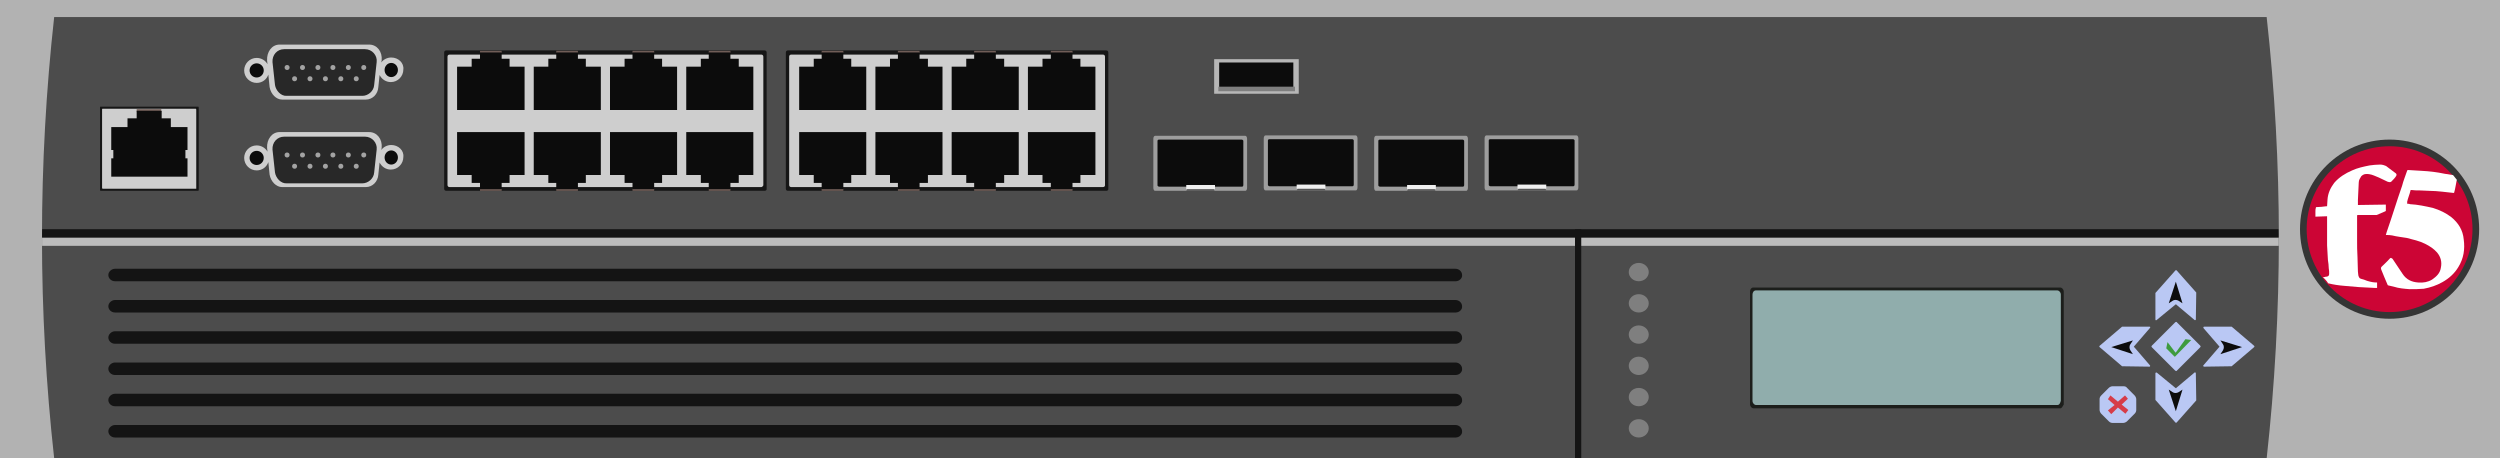<?xml version="1.0" encoding="utf-8"?>
<!-- Copyright 2022 Virtual Console LLC. All rights reserved. Generator: Adobe Illustrator 26.0.2, SVG Export Plug-In . SVG Version: 6.00 Build 0)  -->
<svg version="1.1" id="F5_BigIP_6400" xmlns="http://www.w3.org/2000/svg" xmlns:xlink="http://www.w3.org/1999/xlink" x="0px"
	 y="0px" viewBox="0 0 600 110" style="enable-background:new 0 0 600 110;" xml:space="preserve">
<rect x="0" y="0" width="600" height="110" fill="#333333" stroke="none"/>
<style type="text/css">
	.st0{fill:#4C4C4C;}
	.st1{fill:#CECECE;}
	.st2{fill:#282828;}
	.st3{fill:#0C0C0C;}
	.st4{fill:#A3A3A3;}
	.st5{fill:#161616;}
	.st6{fill:#705D57;}
	.st7{fill:#BCBCBC;}
	.st8{fill:#141414;}
	.st9{fill:#9E9E9E;}
	.st10{fill:#545454;}
	.st11{fill:#EFEFEF;}
	.st12{fill:#B7B7B7;}
	.st13{fill:#7F7F7F;}
	.st14{fill:#BAC8F4;}
	.st15{fill:#3E9B3E;}
	.st16{fill:#D63C48;}
	.st17{fill:#1C1E1B;}
	.st18{fill:#90ADAC;}
	.st19{fill:#B2B2B2;}
	.st20{fill:#353535;}
	.st21{fill:#CC0535;}
	.st22{fill:#FFFFFF;}
</style>
<g>
	<rect x="8.6" y="4.1" class="st0" width="539.6" height="105.9"/>
	<g>
		<path class="st1" d="M93.9,13.8c-1,0-1.9,0.5-2.4,1.2l0.1-0.5c0.2-2.1-1.1-3.8-3-3.8H67.1c-1.9,0-3.1,1.8-3,3.8l0.1,0.9
			c-0.5-0.9-1.5-1.5-2.6-1.5c-1.7,0-3,1.4-3,3c0,1.7,1.4,3,3,3c1.3,0,2.4-0.8,2.8-2l0.3,3c0.3,1.7,1.6,3,3,3h20.1c1.6,0,2.9-1.3,3-3
			l0.3-2.9c0.5,1,1.5,1.7,2.7,1.7c1.7,0,3-1.4,3-3C97,15.1,95.6,13.8,93.9,13.8z"/>
		<path class="st2" d="M66,20.4l-0.6-5.5c-0.1-1.7,1.1-3.1,2.8-3.1h19.4c1.7,0,3,1.5,2.8,3.1l-0.6,5.5C89.7,21.9,88.3,23,87,23H68.8
			C67.4,23.1,66.2,21.7,66,20.4z"/>
		<ellipse class="st3" cx="93.9" cy="16.8" rx="1.6" ry="1.7"/>
		<ellipse class="st3" cx="61.6" cy="16.9" rx="1.7" ry="1.7"/>
		<g>
			<g>
				<g>
					<circle class="st4" cx="87.3" cy="16.2" r="0.6"/>
				</g>
				<g>
					<circle class="st4" cx="83.6" cy="16.2" r="0.6"/>
				</g>
				<g>
					<circle class="st4" cx="79.9" cy="16.2" r="0.6"/>
				</g>
				<g>
					<circle class="st4" cx="76.3" cy="16.2" r="0.6"/>
				</g>
				<g>
					<circle class="st4" cx="72.6" cy="16.2" r="0.6"/>
				</g>
				<g>
					<circle class="st4" cx="68.9" cy="16.2" r="0.6"/>
				</g>
			</g>
			<g>
				<g>
					<circle class="st4" cx="85.5" cy="18.9" r="0.6"/>
				</g>
				<g>
					<circle class="st4" cx="81.8" cy="18.9" r="0.6"/>
				</g>
				<g>
					<circle class="st4" cx="78.1" cy="18.9" r="0.6"/>
				</g>
				<g>
					<circle class="st4" cx="74.4" cy="18.9" r="0.6"/>
				</g>
				<g>
					<circle class="st4" cx="70.7" cy="18.9" r="0.6"/>
				</g>
			</g>
		</g>
	</g>
	<g>
		<path class="st1" d="M93.9,34.8c-1,0-1.9,0.5-2.4,1.2l0.1-0.5c0.2-2.1-1.1-3.8-3-3.8H67.1c-1.9,0-3.1,1.8-3,3.8l0.1,0.9
			c-0.5-0.9-1.5-1.5-2.6-1.5c-1.7,0-3,1.4-3,3c0,1.7,1.4,3,3,3c1.3,0,2.4-0.8,2.8-2l0.3,3c0.3,1.7,1.6,3,3,3h20.1c1.6,0,2.9-1.3,3-3
			l0.3-2.9c0.5,1,1.5,1.7,2.7,1.7c1.7,0,3-1.4,3-3C97,36.1,95.6,34.8,93.9,34.8z"/>
		<path class="st2" d="M66,41.4l-0.6-5.5c-0.1-1.7,1.1-3.1,2.8-3.1h19.4c1.7,0,3,1.5,2.8,3.1l-0.6,5.5C89.7,42.9,88.3,44,87,44H68.8
			C67.4,44.1,66.2,42.7,66,41.4z"/>
		<ellipse class="st3" cx="93.9" cy="37.8" rx="1.6" ry="1.7"/>
		<ellipse class="st3" cx="61.6" cy="37.9" rx="1.7" ry="1.7"/>
		<g>
			<g>
				<g>
					<circle class="st4" cx="87.3" cy="37.2" r="0.6"/>
				</g>
				<g>
					<circle class="st4" cx="83.6" cy="37.2" r="0.6"/>
				</g>
				<g>
					<circle class="st4" cx="79.9" cy="37.2" r="0.6"/>
				</g>
				<g>
					<circle class="st4" cx="76.3" cy="37.2" r="0.6"/>
				</g>
				<g>
					<circle class="st4" cx="72.6" cy="37.2" r="0.6"/>
				</g>
				<g>
					<circle class="st4" cx="68.9" cy="37.2" r="0.6"/>
				</g>
			</g>
			<g>
				<g>
					<circle class="st4" cx="85.5" cy="39.9" r="0.6"/>
				</g>
				<g>
					<circle class="st4" cx="81.8" cy="39.9" r="0.6"/>
				</g>
				<g>
					<circle class="st4" cx="78.1" cy="39.9" r="0.6"/>
				</g>
				<g>
					<circle class="st4" cx="74.4" cy="39.9" r="0.6"/>
				</g>
				<g>
					<circle class="st4" cx="70.7" cy="39.9" r="0.6"/>
				</g>
			</g>
		</g>
	</g>
	<g>
		<g>
			<path class="st5" d="M47.5,45.8H24.1c0,0-0.1-0.1-0.1-0.2V25.8c0-0.1,0-0.2,0.1-0.2h23.5c0,0,0.1,0.1,0.1,0.2v19.9
				C47.7,45.7,47.5,45.8,47.5,45.8z"/>
			<path class="st1" d="M47.1,45.3H24.6c0,0-0.1-0.1-0.1-0.2V26.3c0-0.1,0-0.2,0.1-0.2H47c0,0,0.1,0.1,0.1,0.2V45
				C47.1,45.2,47.1,45.3,47.1,45.3z"/>
		</g>
		<g>
			<g>
				<rect x="32.8" y="26.2" class="st6" width="5.9" height="0.6"/>
				<polygon class="st3" points="41,30.5 41,28.4 38.8,28.4 38.8,26.6 32.8,26.6 32.8,28.4 30.6,28.4 30.6,30.5 26.7,30.5 26.7,36 
					27.2,36 27.2,38 26.7,38 26.7,38.7 26.7,39.1 26.7,39.2 26.7,40.9 26.7,42.4 45,42.4 45,40.9 45,39.1 45,38.7 45,38 44.5,38 
					44.5,36 45,36 45,30.5 				"/>
			</g>
		</g>
	</g>
	<g>
		<g>
			<rect x="10.1" y="57" class="st7" width="536.8" height="2"/>
			<rect x="10.1" y="55" class="st8" width="536.8" height="2"/>
		</g>
		<rect x="378" y="55" class="st8" width="1.5" height="55"/>
	</g>
	<g>
		<path class="st9" d="M298.9,45.8h-21.7c-0.2,0-0.4-0.3-0.4-0.7V33.3c0-0.4,0.2-0.7,0.4-0.7h21.7c0.2,0,0.4,0.3,0.4,0.7v11.8
			C299.3,45.5,299.1,45.8,298.9,45.8z"/>
		<g>
			<polygon class="st10" points="285.5,44.3 290.9,44.3 291.5,45.8 284.7,45.8 			"/>
			<path class="st3" d="M298.1,44.8h-19.9c-0.2,0-0.4-0.2-0.4-0.3V33.8c0-0.2,0.2-0.3,0.4-0.3H298c0.2,0,0.4,0.2,0.4,0.3v10.6
				C298.4,44.6,298.3,44.8,298.1,44.8z"/>
			<rect x="284.7" y="44.4" class="st11" width="6.9" height="1"/>
		</g>
	</g>
	<g>
		<path class="st9" d="M325.4,45.7h-21.7c-0.2,0-0.4-0.3-0.4-0.7V33.2c0-0.4,0.2-0.7,0.4-0.7h21.7c0.2,0,0.4,0.3,0.4,0.7V45
			C325.8,45.4,325.6,45.7,325.4,45.7z"/>
		<g>
			<polygon class="st10" points="312.1,44.2 317.4,44.2 318.1,45.7 311.2,45.7 			"/>
			<path class="st3" d="M324.6,44.7h-19.9c-0.2,0-0.4-0.2-0.4-0.3V33.7c0-0.2,0.2-0.3,0.4-0.3h19.8c0.2,0,0.4,0.2,0.4,0.3v10.6
				C324.9,44.5,324.8,44.7,324.6,44.7z"/>
			<rect x="311.2" y="44.3" class="st11" width="6.9" height="1"/>
		</g>
	</g>
	<g>
		<path class="st9" d="M351.9,45.8h-21.7c-0.2,0-0.4-0.3-0.4-0.7V33.3c0-0.4,0.2-0.7,0.4-0.7h21.7c0.2,0,0.4,0.3,0.4,0.7v11.8
			C352.3,45.5,352.1,45.8,351.9,45.8z"/>
		<g>
			<polygon class="st10" points="338.5,44.3 343.9,44.3 344.5,45.8 337.7,45.8 			"/>
			<path class="st3" d="M351.1,44.8h-19.9c-0.2,0-0.4-0.2-0.4-0.3V33.8c0-0.2,0.2-0.3,0.4-0.3H351c0.2,0,0.4,0.2,0.4,0.3v10.6
				C351.4,44.6,351.3,44.8,351.1,44.8z"/>
			<rect x="337.7" y="44.4" class="st11" width="6.9" height="1"/>
		</g>
	</g>
	<g>
		<path class="st9" d="M378.4,45.7h-21.7c-0.2,0-0.4-0.3-0.4-0.7V33.2c0-0.4,0.2-0.7,0.4-0.7h21.7c0.2,0,0.4,0.3,0.4,0.7V45
			C378.8,45.4,378.6,45.7,378.4,45.7z"/>
		<g>
			<polygon class="st10" points="365.1,44.2 370.4,44.2 371.1,45.7 364.2,45.7 			"/>
			<path class="st3" d="M377.6,44.7h-19.9c-0.2,0-0.4-0.2-0.4-0.3V33.7c0-0.2,0.2-0.3,0.4-0.3h19.8c0.2,0,0.4,0.2,0.4,0.3v10.6
				C377.9,44.5,377.8,44.7,377.6,44.7z"/>
			<rect x="364.2" y="44.3" class="st11" width="6.9" height="1"/>
		</g>
	</g>
	<g>
		<polygon class="st12" points="311.7,22.5 311.7,21.4 311.7,14.2 291.4,14.2 291.4,21.4 291.4,22.5 		"/>
		<g>
			<rect x="292.6" y="15" class="st3" width="17.8" height="6.8"/>
			<rect x="292.4" y="20.8" class="st13" width="18.4" height="1.1"/>
		</g>
	</g>
	<g>
		<g>
			<path class="st8" d="M349.4,105H27.6c-0.9,0-1.6-0.7-1.6-1.5l0,0c0-0.8,0.8-1.5,1.6-1.5h321.7c0.9,0,1.6,0.7,1.6,1.5l0,0
				C351,104.3,350.2,105,349.4,105z"/>
		</g>
		<g>
			<path class="st8" d="M349.4,97.5H27.6c-0.9,0-1.6-0.7-1.6-1.5l0,0c0-0.8,0.8-1.5,1.6-1.5h321.7c0.9,0,1.6,0.7,1.6,1.5l0,0
				C351,96.8,350.2,97.5,349.4,97.5z"/>
		</g>
		<g>
			<path class="st8" d="M349.4,90H27.6c-0.9,0-1.6-0.7-1.6-1.5l0,0c0-0.8,0.8-1.5,1.6-1.5h321.7c0.9,0,1.6,0.7,1.6,1.5l0,0
				C351,89.3,350.2,90,349.4,90z"/>
		</g>
		<g>
			<path class="st8" d="M349.4,82.5H27.6c-0.9,0-1.6-0.7-1.6-1.5l0,0c0-0.8,0.8-1.5,1.6-1.5h321.7c0.9,0,1.6,0.7,1.6,1.5l0,0
				C351,81.8,350.2,82.5,349.4,82.5z"/>
		</g>
		<g>
			<path class="st8" d="M349.4,75H27.6c-0.9,0-1.6-0.7-1.6-1.5l0,0c0-0.8,0.8-1.5,1.6-1.5h321.7c0.9,0,1.6,0.7,1.6,1.5l0,0
				C351,74.3,350.2,75,349.4,75z"/>
		</g>
		<g>
			<path class="st8" d="M349.4,67.5H27.6c-0.9,0-1.6-0.7-1.6-1.5l0,0c0-0.8,0.8-1.5,1.6-1.5h321.7c0.9,0,1.6,0.7,1.6,1.5l0,0
				C351,66.8,350.2,67.5,349.4,67.5z"/>
		</g>
	</g>
	<g>
		<g>
			<path class="st14" d="M527.1,70.2l-4.7-5.3c-0.1-0.1-0.2-0.1-0.3,0l-4.7,5.3l-0.1,0.1v6.4c0,0.2,0.2,0.2,0.3,0.1l4.5-3.7
				c0.1-0.1,0.2-0.1,0.2,0l4.4,3.7c0.1,0.1,0.3,0,0.3-0.1L527.1,70.2C527.1,70.3,527.1,70.2,527.1,70.2z"/>
			<path class="st3" d="M522.2,67.6L522.2,67.6l-1.7,5.2l0.9-0.6c0.4-0.3,1-0.3,1.5,0l0.9,0.6L522.2,67.6z"/>
		</g>
		<g>
			<path class="st14" d="M527.1,96.1l-4.7,5.3c-0.1,0.1-0.2,0.1-0.3,0l-4.7-5.3l-0.1-0.1v-6.4c0-0.2,0.2-0.2,0.3-0.2l4.5,3.7
				c0.1,0.1,0.2,0.1,0.2,0l4.4-3.7c0.1-0.1,0.3,0,0.3,0.2L527.1,96.1L527.1,96.1z"/>
			<path class="st3" d="M522.2,98.7L522.2,98.7l-1.7-5.2l0.9,0.6c0.4,0.3,1,0.3,1.5,0l0.9-0.6L522.2,98.7z"/>
		</g>
		<g>
			<path class="st14" d="M535.6,87.9l5.4-4.6c0.1-0.1,0.1-0.2,0-0.3l-5.4-4.6h-0.1H529c-0.2,0-0.2,0.2-0.2,0.3l3.8,4.4
				c0.1,0.1,0.1,0.2,0,0.2l-3.8,4.4c-0.1,0.1,0,0.3,0.2,0.3L535.6,87.9C535.5,88,535.5,88,535.6,87.9z"/>
			<path class="st3" d="M538.1,83.3L538.1,83.3l-5.2-1.6l0.6,0.9c0.3,0.4,0.3,1,0,1.5l-0.6,0.9L538.1,83.3z"/>
		</g>
		<g>
			<path class="st14" d="M509.3,87.9l-5.4-4.6c-0.1-0.1-0.1-0.2,0-0.3l5.4-4.6h0.1h6.5c0.2,0,0.2,0.2,0.1,0.3l-3.8,4.4
				c-0.1,0.1-0.1,0.2,0,0.2l3.8,4.4c0.1,0.1,0,0.3-0.1,0.3L509.3,87.9C509.3,88,509.3,88,509.3,87.9z"/>
			<path class="st3" d="M506.7,83.3C506.6,83.3,506.6,83.3,506.7,83.3l5.2-1.6l-0.6,0.9c-0.3,0.4-0.3,1,0,1.5l0.6,0.9L506.7,83.3z"
				/>
		</g>
		<g>
			<path class="st14" d="M522,88.9l-5.5-5.5c-0.2-0.2-0.2-0.3,0-0.5l5.5-5.5c0.2-0.2,0.4-0.2,0.5,0l5.5,5.5c0.2,0.2,0.2,0.3,0,0.5
				l-5.5,5.5C522.4,89.1,522.2,89.1,522,88.9z"/>
			<path class="st15" d="M525.9,81.6l-1.4-0.2l-2.3,3.2c0,0,0,0-0.1,0l-1.9-2.5l-0.3,1.5l2,2h0.1L525.9,81.6z"/>
		</g>
		<g>
			<path class="st14" d="M509.6,92.7H507c-0.3,0-0.7,0.2-0.9,0.4l-1.8,1.8c-0.3,0.3-0.4,0.6-0.4,0.9v2.6c0,0.3,0.2,0.7,0.4,0.9
				l1.8,1.8c0.3,0.3,0.6,0.4,0.9,0.4h2.6c0.3,0,0.7-0.2,0.9-0.4l1.8-1.8c0.3-0.3,0.4-0.6,0.4-0.9v-2.6c0-0.3-0.2-0.7-0.4-0.9
				l-1.8-1.8C510.3,92.8,510,92.7,509.6,92.7z"/>
			<polygon class="st16" points="510.8,98.4 509.2,97.1 510.7,95.7 510,94.9 508.3,96.4 506.5,94.9 505.9,95.8 507.5,97.2 
				505.9,98.5 506.7,99.4 508.3,97.8 510.1,99.3 			"/>
		</g>
	</g>
	<g>
		<g>
			<ellipse class="st13" cx="393.3" cy="102.8" rx="2.4" ry="2.2"/>
		</g>
		<g>
			<ellipse class="st13" cx="393.3" cy="95.3" rx="2.4" ry="2.2"/>
		</g>
		<g>
			<ellipse class="st13" cx="393.3" cy="87.8" rx="2.4" ry="2.2"/>
		</g>
		<g>
			<ellipse class="st13" cx="393.3" cy="80.3" rx="2.4" ry="2.2"/>
		</g>
		<g>
			<ellipse class="st13" cx="393.3" cy="72.8" rx="2.4" ry="2.2"/>
		</g>
		<g>
			<ellipse class="st13" cx="393.3" cy="65.3" rx="2.4" ry="2.2"/>
		</g>
	</g>
	<g>
		<path class="st17" d="M494.5,98h-73.7c-0.3,0-0.8-0.4-0.8-1V70c0-0.5,0.3-1,0.8-1h73.7c0.3,0,0.8,0.4,0.8,1v27.1
			C495,97.6,494.8,98,494.5,98z"/>
		<path class="st18" d="M493.8,97.2h-72.4c-0.3,0-0.8-0.4-0.8-1V70.7c0-0.5,0.3-1,0.8-1h72.4c0.3,0,0.8,0.4,0.8,1v25.5
			C494.4,96.9,494.2,97.2,493.8,97.2z"/>
	</g>
	<path class="st19" d="M0,0v110h13C9.1,74.8,9.1,39.3,13,4.1c177,0,354,0,531,0c3.9,35.2,3.9,70.7,0,105.9h56V0H0z"/>
	<g>
		<g>
			<circle class="st20" cx="573.5" cy="55" r="21.5"/>
			<circle class="st21" cx="573.5" cy="55" r="19.9"/>
		</g>
		<g>
			<path class="st22" d="M577.7,48.9c0.2,0,0.5,0,0.7,0.1c1.9,0.1,3.7,0.5,5.5,0.9c1.6,0.5,3.1,1.2,4.4,2.2c1.7,1.4,2.8,3.1,3,5.4
				c0.3,2.3,0,4.5-1.3,6.6c-0.9,1.5-2.2,2.7-3.8,3.6c-1.4,0.8-2.9,1.3-4.5,1.6c-1.2,0.1-2.2,0.1-3.4,0.1c-1.3-0.1-2.6-0.2-3.8-0.6
				c-0.5-0.1-0.8-0.2-1.3-0.3c-0.1,0-0.2-0.1-0.2-0.2c-0.5-1.2-1-2.3-1.5-3.6c-0.1-0.3-0.1-0.5,0.1-0.7c0.6-0.6,1.3-1.2,1.9-1.9
				l0.1-0.1c0.2-0.2,0.3-0.1,0.6,0.1c0.8,1.2,1.6,2.4,2.4,3.6c0.9,1.4,2.2,2,3.8,2.1c1.2,0.1,2.3-0.1,3.3-0.7c1-0.7,1.9-1.5,2.1-2.8
				c0.3-1.4,0-2.6-0.9-3.7c-0.8-0.9-1.7-1.5-2.9-2.1c-1.4-0.7-2.9-1-4.4-1.4c-1.2-0.2-2.3-0.3-3.5-0.6c-0.5-0.1-0.9-0.1-1.5-0.1
				c0.1-0.2,0.1-0.5,0.2-0.7c1.3-3.7,2.4-7.4,3.7-11.1c0.3-1.2,0.8-2.4,1.2-3.6c0-0.1,0.1-0.2,0.2-0.2c1,0.1,2.2,0.1,3.3,0.2
				c1.9,0.1,3.6,0.3,5.5,0.7c0.6,0.1,1.3,0.2,1.9,0.3c0.1,0,0.1,0,0.2,0.1c0.2,0.3,0.6,0.7,0.8,1c0,0,0.1,0.1,0,0.2
				c-0.2,0.9-0.3,1.9-0.6,2.9c0,0.1,0,0.1-0.2,0.1c-0.9-0.1-1.7-0.2-2.7-0.3s-2.1-0.2-3.1-0.2c-0.8,0-1.5-0.1-2.3-0.1
				c-0.7,0-1.3,0-2-0.1c-0.1,0-0.2,0-0.2,0.2c-0.2,0.9-0.6,1.7-0.8,2.7C577.8,48.8,577.7,48.8,577.7,48.9z"/>
			<path class="st22" d="M570.5,67.8c0,0.5,0,0.9,0,1.3c-0.2,0-0.5,0-0.6,0c-1.3-0.1-2.6-0.1-3.8-0.2s-2.3-0.2-3.5-0.3
				c-1.3-0.1-2.6-0.3-3.8-0.6c-0.1,0-0.1,0-0.1-0.1c-0.3-0.5-0.7-0.9-1.2-1.4c0.2,0,0.5,0,0.7-0.1c0.1,0,0.1,0,0.2,0
				c0.5-0.1,0.6-0.3,0.6-0.8c0-0.3,0-0.8-0.1-1.2c0-0.7-0.1-1.3-0.2-2c-0.1-1.2-0.1-2.3-0.2-3.5c0-0.9,0-1.9,0-2.7
				c0-1.3,0-2.4,0-3.7c0-0.2,0-0.3,0-0.6c-0.9,0-1.9,0.1-2.8,0.1c0-0.3,0-0.8,0-1.2s0-0.6,0.1-0.9c0-0.1,0-0.2,0.2-0.2
				c0.8,0,1.5-0.1,2.3-0.2c0.1,0,0.1,0,0.2,0c0-0.6,0.1-1,0.1-1.6c0.1-1.5,0.7-2.8,1.6-4c1.2-1.4,2.7-2.3,4.3-3
				c1.3-0.6,2.7-0.9,4.2-1.2c0.8-0.1,1.6-0.2,2.4-0.2c0.3,0,0.6,0,0.9,0.1c0.3,0.1,0.7,0.2,1,0.5c0.7,0.5,1.3,1,2,1.5
				c0.2,0.2,0.2,0.3,0.1,0.6c-0.3,0.5-0.7,0.9-1.2,1.4c-0.2,0.2-0.6,0.1-0.9,0c-0.7-0.3-1.4-0.7-2.1-1c-0.8-0.3-1.5-0.7-2.3-0.8
				c-0.7-0.1-1.3-0.1-1.9,0.5c-0.3,0.5-0.6,0.9-0.6,1.5c-0.1,1.4-0.1,2.8-0.2,4.2c0,0.3,0,0.7,0,1.2c2.2,0,4.4-0.1,6.7-0.1
				c0,0.6,0,1,0,1.5l-0.1,0.1c-0.7,0.3-1.4,0.6-2.1,0.9c-0.1,0-0.1,0-0.2,0c-1.4,0-2.8,0-4.2,0c-0.3,0-0.3,0-0.3,0.3
				c0,1.9,0,3.6,0,5.5c0,1.5,0,2.9,0.1,4.4c0,1.2,0.1,2.3,0.1,3.4c0,0.3,0.1,0.6,0.1,0.9c0.1,0.3,0.2,0.7,0.6,0.8
				c0.5,0.1,1,0.3,1.5,0.5C569.1,67.7,569.7,67.8,570.5,67.8C570.4,67.8,570.5,67.8,570.5,67.8z"/>
		</g>
	</g>
	<g>
		<g>
			<path class="st5" d="M183.5,45.8h-76.4c-0.3,0-0.5-0.2-0.5-0.5V12.6c0-0.3,0.2-0.5,0.5-0.5h76.4c0.3,0,0.5,0.2,0.5,0.5v32.8
				C184,45.6,183.8,45.8,183.5,45.8z"/>
			<path class="st1" d="M182.7,44.9h-74.8c-0.3,0-0.5-0.2-0.5-0.5V13.6c0-0.3,0.2-0.5,0.5-0.5h74.8c0.3,0,0.5,0.2,0.5,0.5v30.9
				C183.1,44.7,182.9,44.9,182.7,44.9z"/>
		</g>
		<g>
			<g>
				<rect x="170.1" y="12.2" class="st6" width="5.2" height="0.5"/>
				<polygon class="st3" points="177.3,16 177.3,14.1 175.3,14.1 175.3,12.6 170.1,12.6 170.1,14.1 168.2,14.1 168.2,16 164.7,16 
					164.7,20.8 164.7,22.5 164.7,23.1 164.7,23.5 164.7,23.6 164.7,25 164.7,26.4 180.8,26.4 180.8,25 180.8,23.5 180.8,23.1 
					180.8,22.5 180.8,20.8 180.8,16 				"/>
			</g>
			<g>
				<rect x="151.8" y="12.2" class="st6" width="5.2" height="0.5"/>
				<polygon class="st3" points="158.9,16 158.9,14.1 157,14.1 157,12.6 151.8,12.6 151.8,14.1 149.9,14.1 149.9,16 146.4,16 
					146.4,20.8 146.4,22.5 146.4,23.1 146.4,23.5 146.4,23.6 146.4,25 146.4,26.4 162.5,26.4 162.5,25 162.5,23.5 162.5,23.1 
					162.5,22.5 162.5,20.8 162.5,16 				"/>
			</g>
			<g>
				<rect x="133.5" y="12.2" class="st6" width="5.2" height="0.5"/>
				<polygon class="st3" points="140.6,16 140.6,14.1 138.7,14.1 138.7,12.6 133.5,12.6 133.5,14.1 131.6,14.1 131.6,16 128.1,16 
					128.1,20.8 128.1,22.5 128.1,23.1 128.1,23.5 128.1,23.6 128.1,25 128.1,26.4 144.2,26.4 144.2,25 144.2,23.5 144.2,23.1 
					144.2,22.5 144.2,20.8 144.2,16 				"/>
			</g>
			<g>
				<rect x="115.2" y="12.2" class="st6" width="5.2" height="0.5"/>
				<polygon class="st3" points="122.3,16 122.3,14.1 120.4,14.1 120.4,12.6 115.2,12.6 115.2,14.1 113.2,14.1 113.2,16 109.7,16 
					109.7,20.8 109.7,22.5 109.7,23.1 109.7,23.5 109.7,23.6 109.7,25 109.7,26.4 125.9,26.4 125.9,25 125.9,23.5 125.9,23.1 
					125.9,22.5 125.9,20.8 125.9,16 				"/>
			</g>
		</g>
		<g>
			<g>
				<rect x="170.1" y="45.3" class="st6" width="5.2" height="0.5"/>
				<polygon class="st3" points="180.8,42 180.8,37.2 180.8,35.5 180.8,34.9 180.8,34.5 180.8,33 180.8,31.7 164.7,31.7 164.7,33 
					164.7,34.4 164.7,34.5 164.7,34.9 164.7,35.5 164.7,37.2 164.7,42 168.2,42 168.2,43.9 170.1,43.9 170.1,45.4 175.3,45.4 
					175.3,43.9 177.3,43.9 177.3,42 				"/>
			</g>
			<g>
				<rect x="151.8" y="45.3" class="st6" width="5.2" height="0.5"/>
				<polygon class="st3" points="162.5,42 162.5,37.2 162.5,35.5 162.5,34.9 162.5,34.5 162.5,33 162.5,31.7 146.4,31.7 146.4,33 
					146.4,34.4 146.4,34.5 146.4,34.9 146.4,35.5 146.4,37.2 146.4,42 149.9,42 149.9,43.9 151.8,43.9 151.8,45.4 157,45.4 
					157,43.9 158.9,43.9 158.9,42 				"/>
			</g>
			<g>
				<rect x="133.5" y="45.3" class="st6" width="5.2" height="0.5"/>
				<polygon class="st3" points="144.2,42 144.2,37.2 144.2,35.5 144.2,34.9 144.2,34.5 144.2,33 144.2,31.7 128.1,31.7 128.1,33 
					128.1,34.4 128.1,34.5 128.1,34.9 128.1,35.5 128.1,37.2 128.1,42 131.6,42 131.6,43.9 133.5,43.9 133.5,45.4 138.7,45.4 
					138.7,43.9 140.6,43.9 140.6,42 				"/>
			</g>
			<g>
				<rect x="115.2" y="45.3" class="st6" width="5.2" height="0.5"/>
				<polygon class="st3" points="125.9,42 125.9,37.2 125.9,35.5 125.9,34.9 125.9,34.5 125.9,33 125.9,31.7 109.7,31.7 109.7,33 
					109.7,34.4 109.7,34.5 109.7,34.9 109.7,35.5 109.7,37.2 109.7,42 113.2,42 113.2,43.9 115.2,43.9 115.2,45.4 120.4,45.4 
					120.4,43.9 122.3,43.9 122.3,42 				"/>
			</g>
		</g>
	</g>
	<g>
		<g>
			<path class="st5" d="M265.5,45.8h-76.4c-0.3,0-0.5-0.2-0.5-0.5V12.6c0-0.3,0.2-0.5,0.5-0.5h76.4c0.3,0,0.5,0.2,0.5,0.5v32.8
				C266,45.6,265.8,45.8,265.5,45.8z"/>
			<path class="st1" d="M264.7,44.9h-74.8c-0.3,0-0.5-0.2-0.5-0.5V13.6c0-0.3,0.2-0.5,0.5-0.5h74.8c0.3,0,0.5,0.2,0.5,0.5v30.9
				C265.2,44.7,265,44.9,264.7,44.9z"/>
		</g>
		<g>
			<g>
				<rect x="252.2" y="12.2" class="st6" width="5.2" height="0.5"/>
				<polygon class="st3" points="259.3,16 259.3,14.1 257.4,14.1 257.4,12.6 252.2,12.6 252.2,14.1 250.2,14.1 250.2,16 246.7,16 
					246.7,20.8 246.7,22.5 246.7,23.1 246.7,23.5 246.7,23.6 246.7,25 246.7,26.4 262.9,26.4 262.9,25 262.9,23.5 262.9,23.1 
					262.9,22.5 262.9,20.8 262.9,16 				"/>
			</g>
			<g>
				<rect x="233.8" y="12.2" class="st6" width="5.2" height="0.5"/>
				<polygon class="st3" points="241,16 241,14.1 239,14.1 239,12.6 233.8,12.6 233.8,14.1 231.9,14.1 231.9,16 228.4,16 
					228.4,20.8 228.4,22.5 228.4,23.1 228.4,23.5 228.4,23.6 228.4,25 228.4,26.4 244.5,26.4 244.5,25 244.5,23.5 244.5,23.1 
					244.5,22.5 244.5,20.8 244.5,16 				"/>
			</g>
			<g>
				<rect x="215.5" y="12.2" class="st6" width="5.2" height="0.5"/>
				<polygon class="st3" points="222.7,16 222.7,14.1 220.7,14.1 220.7,12.6 215.5,12.6 215.5,14.1 213.6,14.1 213.6,16 210.1,16 
					210.1,20.8 210.1,22.5 210.1,23.1 210.1,23.5 210.1,23.6 210.1,25 210.1,26.4 226.2,26.4 226.2,25 226.2,23.5 226.2,23.1 
					226.2,22.5 226.2,20.8 226.2,16 				"/>
			</g>
			<g>
				<rect x="197.2" y="12.2" class="st6" width="5.2" height="0.5"/>
				<polygon class="st3" points="204.3,16 204.3,14.1 202.4,14.1 202.4,12.6 197.2,12.6 197.2,14.1 195.3,14.1 195.3,16 191.8,16 
					191.8,20.8 191.8,22.5 191.8,23.1 191.8,23.5 191.8,23.6 191.8,25 191.8,26.4 207.9,26.4 207.9,25 207.9,23.5 207.9,23.1 
					207.9,22.5 207.9,20.8 207.9,16 				"/>
			</g>
		</g>
		<g>
			<g>
				<rect x="252.2" y="45.3" class="st6" width="5.2" height="0.5"/>
				<polygon class="st3" points="262.9,42 262.9,37.2 262.9,35.5 262.9,34.9 262.9,34.5 262.9,33 262.9,31.7 246.7,31.7 246.7,33 
					246.7,34.4 246.7,34.5 246.7,34.9 246.7,35.5 246.7,37.2 246.7,42 250.2,42 250.2,43.9 252.2,43.9 252.2,45.4 257.4,45.4 
					257.4,43.9 259.3,43.9 259.3,42 				"/>
			</g>
			<g>
				<rect x="233.8" y="45.3" class="st6" width="5.2" height="0.5"/>
				<polygon class="st3" points="244.5,42 244.5,37.2 244.5,35.5 244.5,34.9 244.5,34.5 244.5,33 244.5,31.7 228.4,31.7 228.4,33 
					228.4,34.4 228.4,34.5 228.4,34.9 228.4,35.5 228.4,37.2 228.4,42 231.9,42 231.9,43.9 233.8,43.9 233.8,45.4 239,45.4 
					239,43.9 241,43.9 241,42 				"/>
			</g>
			<g>
				<rect x="215.5" y="45.3" class="st6" width="5.2" height="0.5"/>
				<polygon class="st3" points="226.2,42 226.2,37.2 226.2,35.5 226.2,34.9 226.2,34.5 226.2,33 226.2,31.7 210.1,31.7 210.1,33 
					210.1,34.4 210.1,34.5 210.1,34.9 210.1,35.5 210.1,37.2 210.1,42 213.6,42 213.6,43.9 215.5,43.9 215.5,45.4 220.7,45.4 
					220.7,43.9 222.7,43.9 222.7,42 				"/>
			</g>
			<g>
				<rect x="197.2" y="45.3" class="st6" width="5.2" height="0.5"/>
				<polygon class="st3" points="207.9,42 207.9,37.2 207.9,35.5 207.9,34.9 207.9,34.5 207.9,33 207.9,31.7 191.8,31.7 191.8,33 
					191.8,34.4 191.8,34.5 191.8,34.9 191.8,35.5 191.8,37.2 191.8,42 195.3,42 195.3,43.9 197.2,43.9 197.2,45.4 202.4,45.4 
					202.4,43.9 204.3,43.9 204.3,42 				"/>
			</g>
		</g>
	</g>
</g>
</svg>
